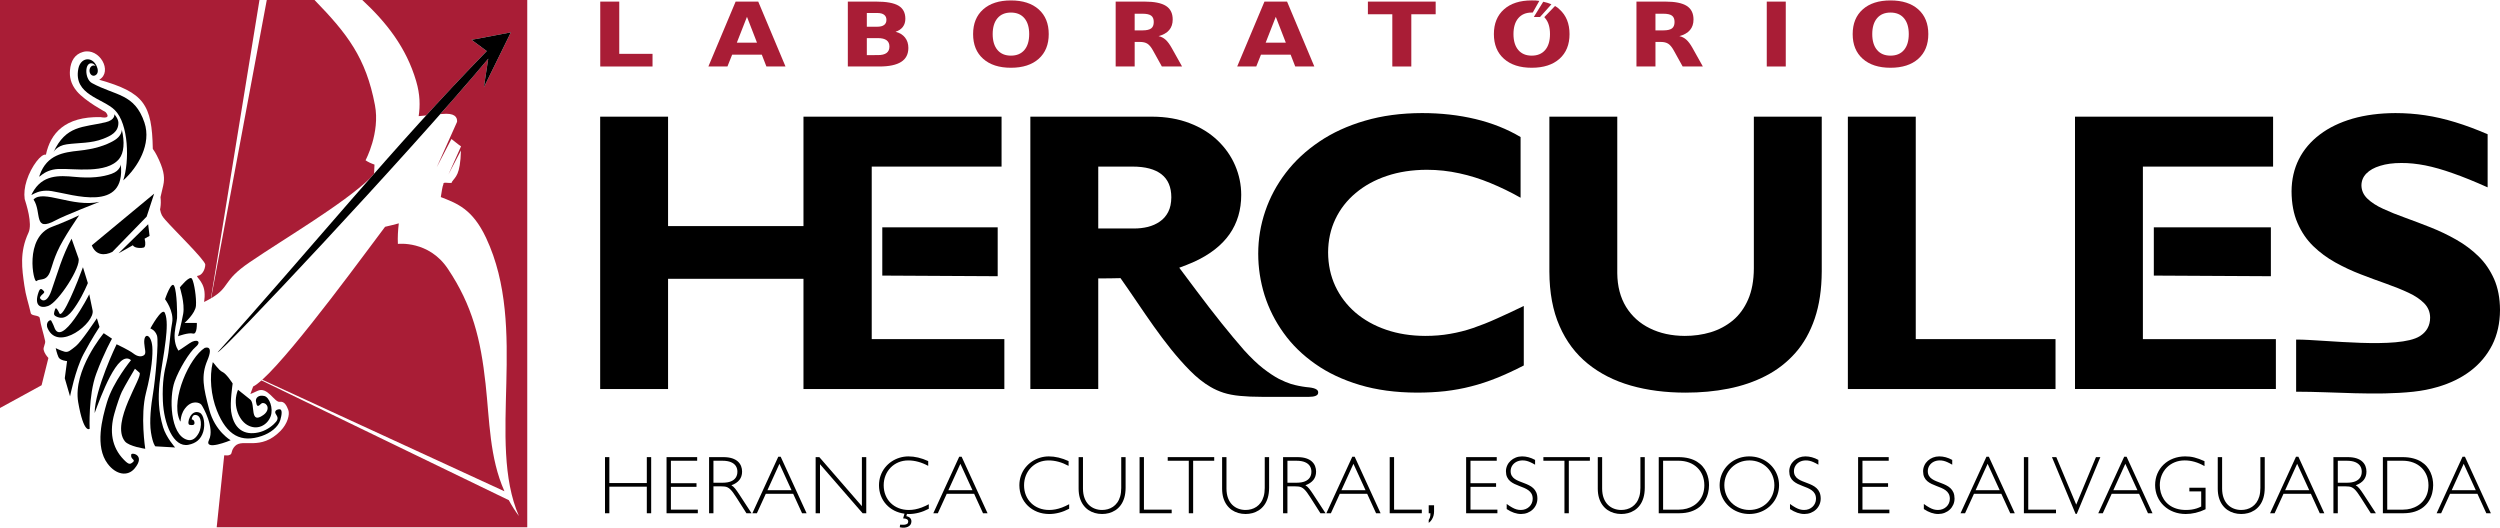 <svg width="379" height="80" viewBox="0 0 379 80" fill="none" xmlns="http://www.w3.org/2000/svg">
<path d="M211.075 10.081H213.955V2.162H217.647V0.243H207.373V2.162H211.075V10.081Z" fill="#A91D36"/>
<path d="M31.719 62.096C30.85 58.813 30.44 56.989 31.435 54.639C32.429 52.287 31.184 52.702 31.04 52.737C28.724 54.206 25.924 60.451 27.187 63.575C27.581 64.55 27.067 63.196 28.066 61.899C29.065 60.6 30.264 61.01 30.526 61.354C30.79 61.696 32.565 64.869 31.692 66.674C30.818 68.478 34.965 66.743 34.965 66.743C34.965 66.743 32.587 65.381 31.719 62.096Z" fill="black"/>
<path d="M8.498 47.965C9.883 48.677 10.77 47.485 11.658 46.121C12.652 44.593 13.319 42.914 13.319 42.914L12.575 40.509C11.802 42.655 9.459 48.493 8.997 47.487C8.754 46.958 8.472 46.456 8.333 46.936C8.195 47.415 8.027 47.724 8.498 47.965Z" fill="black"/>
<path d="M6.044 26.474C5.685 27.462 6.393 25.725 8.855 25.616C11.151 25.514 16.207 26.415 18.079 24.064C18.783 23.18 18.93 21.555 18.463 19.648C18.463 19.648 18.536 20.573 17.292 21.303C16.048 22.033 14.383 22.589 11.951 22.846C9.621 23.092 7.141 23.455 6.044 26.474Z" fill="black"/>
<path d="M4.9 29.261C4.408 30.183 5.35 28.578 7.844 28.972C11.043 29.476 19.103 32.29 18.311 24.924C18.311 24.924 18.261 25.87 16.911 26.351C15.562 26.832 13.812 27.051 11.33 26.814C8.951 26.587 6.406 26.446 4.9 29.261Z" fill="black"/>
<path d="M56.773 24.952C56.25 24.771 55.784 24.56 55.417 24.297C55.417 24.297 57.651 20.145 56.84 15.925C55.481 8.762 52.661 5.124 47.68 0H40.444L32 45.219C34.978 43.466 33.618 42.642 37.84 39.763C43.254 36.073 51.974 30.989 56.114 27.016C56.313 26.79 56.512 26.565 56.711 26.34C56.738 25.991 56.757 25.493 56.773 24.952Z" fill="#A91D36"/>
<path d="M7.299 46.387C8.85 45.827 12.347 40.409 11.897 39.141L10.851 36.187C9.406 38.861 8.785 41.239 7.791 44.072C6.966 46.423 5.979 45.295 6.057 45.104C6.273 44.569 6.928 44.427 6.635 44.123C6.341 43.821 6.11 43.539 5.843 44.299C5.118 46.362 6.158 46.799 7.299 46.387Z" fill="black"/>
<path d="M15.084 49.561L14.688 48.249C14.688 48.249 12.322 51.826 11.491 52.476C10.659 53.125 10.353 53.468 9.767 53.308C9.182 53.149 8.445 52.776 8.445 52.776C8.445 52.776 8.62 53.607 8.863 54.136C9.106 54.665 10.168 54.743 10.168 54.743L9.82 57.344L10.619 60.091C10.619 60.091 11.424 56.023 12.662 53.685C13.902 51.35 15.084 49.561 15.084 49.561Z" fill="black"/>
<path d="M5.084 30.25C6.393 32.2 4.97 35.287 8.473 33.382C9.785 32.669 15.086 30.599 15.086 30.599C11.032 31.5 6.521 28.671 5.084 30.25Z" fill="black"/>
<path d="M345.023 51.409H324.863C324.863 42.684 324.863 33.974 324.863 25.255H344.6V17.687H314.57V58.977H345.023V51.409Z" fill="black"/>
<path d="M23.091 52.576C22.934 50.604 21.758 50.34 21.869 52.037C21.928 52.95 22.215 53.575 21.827 53.849C21.438 54.123 20.857 54.087 20.216 53.584C19.575 53.081 17.677 52.19 17.677 52.19C17.677 52.19 14.355 59.051 14.348 62.62C15.238 60.243 17.864 52.906 19.86 54.599C19.86 54.599 17.124 57.926 16.217 60.986C15.495 63.416 14.35 67.691 16.326 70.31C17.589 71.987 19.355 72.28 20.407 71.018C22.11 68.976 19.973 68.549 19.896 68.895C19.729 69.649 20.609 69.666 20.166 70.043C19.722 70.419 19.544 70.48 18.771 69.689C16.899 67.774 16.605 65.335 17.331 62.727C17.718 61.337 18.229 59.889 18.469 59.399C18.891 58.528 20.457 55.897 20.457 55.897L21.143 56.497C21.773 57.047 16.694 64.066 18.931 66.902C19.545 67.68 22.019 68.037 22.019 68.037C22.019 68.037 21.241 62.984 22.132 59.554C23.024 56.124 23.178 53.661 23.091 52.576Z" fill="black"/>
<path d="M14.59 56.657C15.809 53.381 16.98 51.345 16.98 51.345L15.725 50.511C15.725 50.511 11.008 56.127 11.858 61.001C12.708 65.876 13.591 65 13.591 65C13.591 65 13.372 59.934 14.59 56.657Z" fill="black"/>
<path d="M30.3 62.582C28.9 61.913 28.239 64.29 28.719 64.396C29.061 64.474 29.544 64.515 29.483 64.049C29.424 63.583 29.063 63.582 29.063 63.582C29.063 63.582 29.114 62.909 29.573 62.904C30.68 62.89 30.594 64.795 30.149 65.616C29.706 66.438 29.145 66.897 28.376 66.674C25.762 65.922 25.631 60.169 26.477 57.829C27.155 55.95 28.704 53.394 29.67 52.589C30.634 51.779 29.833 51.264 28.706 52.056C27.581 52.849 27.055 53.157 27.055 53.157C27.055 53.157 26.569 52.545 26.477 51.337C26.384 50.128 26.808 48.812 26.842 48.215C26.877 47.617 26.833 44.275 26.413 43.361C25.994 42.447 25.02 45.361 25.02 45.361C25.02 45.361 26.418 47.177 26.094 48.933C25.705 51.042 25.738 52.939 25.236 55.012C24.962 56.138 24.563 57.818 24.692 60.806C24.837 64.197 26.266 67.885 28.569 67.429C29.699 67.205 30.454 66.611 30.804 65.472C31.154 64.333 30.891 62.866 30.3 62.582Z" fill="black"/>
<path d="M344.265 41.874V34.464H326.519V41.779L344.265 41.874Z" fill="black"/>
<path d="M14.037 47.054L13.531 44.61C13.456 44.801 9.329 52.787 8.23 49.619C8.071 49.159 7.876 48.85 7.767 48.609C7.656 48.368 6.797 48.847 7.239 49.809C8.881 53.389 14.42 48.908 14.037 47.054Z" fill="black"/>
<path d="M25.125 51.525C25.299 50.001 25.408 48.335 24.989 47.421C24.569 46.507 22.792 49.796 22.792 49.796C22.792 49.796 23.5 49.997 23.798 50.87C24.095 51.741 23.531 57.678 23.212 59.556C22.894 61.436 22.618 63.858 22.891 65.575C23.166 67.291 23.541 67.663 23.541 67.663L26.548 67.836C26.548 67.836 25.183 66.315 24.715 64.735C23.293 59.938 24.577 56.318 25.125 51.525Z" fill="black"/>
<path d="M7.236 41.853C7.785 41.149 7.748 40.284 8.676 38.165C9.605 36.047 11.997 32.642 11.997 32.642C11.997 32.642 9.588 33.768 7.914 34.374C3.604 35.936 5.085 42.987 5.529 42.61C5.973 42.234 6.686 42.559 7.236 41.853Z" fill="black"/>
<path d="M136.618 9.381C137.346 8.916 137.708 8.21 137.708 7.261C137.708 6.642 137.541 6.118 137.204 5.694C136.867 5.265 136.388 4.973 135.769 4.816C136.255 4.654 136.623 4.404 136.875 4.069C137.128 3.731 137.252 3.324 137.252 2.846C137.252 1.936 136.907 1.276 136.213 0.861C135.516 0.45 134.395 0.243 132.848 0.243H128.531V10.081H133.304C134.785 10.081 135.89 9.847 136.618 9.381ZM131.411 1.97H132.995C133.448 1.97 133.795 2.058 134.028 2.236C134.264 2.413 134.383 2.672 134.383 3.01C134.383 3.354 134.264 3.612 134.028 3.787C133.795 3.964 133.448 4.051 132.995 4.051H131.411V1.97ZM131.411 8.354V5.778H133.093C133.677 5.778 134.111 5.884 134.402 6.097C134.691 6.311 134.838 6.631 134.838 7.055C134.838 7.492 134.691 7.815 134.402 8.031C134.111 8.248 133.676 8.353 133.093 8.353L131.411 8.354Z" fill="#A91D36"/>
<path d="M233.467 2.581L235.191 0.654C234.812 0.485 234.401 0.355 233.956 0.264L232.521 2.581H233.467Z" fill="#A91D36"/>
<path d="M256.593 7.288C256.278 6.721 255.963 6.298 255.651 6.018C255.337 5.74 254.986 5.559 254.594 5.481C255.312 5.283 255.849 4.975 256.202 4.558C256.557 4.14 256.736 3.608 256.736 2.957C256.736 2.017 256.392 1.328 255.71 0.895C255.026 0.46 253.948 0.242 252.478 0.242H248.087V10.08H250.968V6.358H251.78C252.245 6.358 252.618 6.448 252.899 6.628C253.182 6.808 253.463 7.143 253.737 7.636L255.091 10.08H258.153L256.593 7.288ZM253.469 4.309C253.205 4.505 252.774 4.605 252.176 4.605H250.967V2.081H252.176C252.774 2.081 253.205 2.177 253.469 2.371C253.731 2.564 253.862 2.886 253.862 3.333C253.862 3.785 253.731 4.112 253.469 4.309Z" fill="#A91D36"/>
<path d="M270.722 0.243H267.841V10.081H270.722V0.243Z" fill="#A91D36"/>
<path d="M110.993 8.288H115.49L116.187 10.081H119.082L114.949 0.243H111.522L107.39 10.081H110.279L110.993 8.288ZM113.241 2.549L114.759 6.465H111.705L113.241 2.549Z" fill="#A91D36"/>
<path d="M228.002 8.913C229.018 9.82 230.422 10.272 232.208 10.272C234.001 10.272 235.402 9.82 236.421 8.913C237.436 8.009 237.941 6.761 237.941 5.171C237.941 3.576 237.436 2.327 236.421 1.421C236.135 1.165 236.085 1.095 235.736 0.912L234.108 2.603C234.218 2.692 234.159 2.649 234.252 2.76C234.737 3.331 234.979 4.133 234.979 5.171C234.979 6.203 234.738 7.006 234.252 7.578C233.768 8.149 233.086 8.435 232.208 8.435C231.333 8.435 230.656 8.149 230.171 7.578C229.687 7.006 229.443 6.203 229.443 5.171C229.443 4.133 229.686 3.331 230.171 2.76C230.655 2.188 231.332 1.902 232.208 1.902C232.33 1.902 232.251 1.894 232.364 1.905L233.361 0.134C232.914 0.061 232.715 0.064 232.207 0.064C230.421 0.064 229.018 0.516 228.001 1.42C226.982 2.327 226.473 3.575 226.473 5.17C226.474 6.762 226.982 8.009 228.002 8.913Z" fill="#A91D36"/>
<path d="M195.119 0.243H191.692L187.559 10.081H190.448L191.162 8.288H195.661L196.358 10.081H199.253L195.119 0.243ZM191.877 6.465L193.41 2.549L194.929 6.465H191.877Z" fill="#A91D36"/>
<path d="M198.001 58.68C197.656 58.64 197.287 58.574 196.881 58.496C196.599 58.443 196.203 58.349 195.699 58.203C195.196 58.045 194.591 57.793 193.876 57.435C193.174 57.064 192.374 56.535 191.487 55.847C190.602 55.158 189.642 54.23 188.606 53.092C186.44 50.615 184.05 47.637 181.427 44.127C180.576 42.998 179.692 41.818 178.775 40.586C179.514 40.324 180.28 40.018 181.085 39.662C183.446 38.573 185.222 37.18 186.402 35.496C187.582 33.8 188.169 31.822 188.169 29.552C188.169 27.998 187.856 26.505 187.25 25.092C186.645 23.679 185.756 22.408 184.596 21.298C183.435 20.188 182.022 19.31 180.358 18.674C178.682 18.028 176.786 17.695 174.668 17.686H156.201V58.975H166.494V42.206C167.693 42.206 168.806 42.2 169.869 42.165C173.267 46.963 176.335 52.075 180.394 56.177C181.427 57.224 182.461 58.045 183.509 58.653C184.135 59.024 184.802 59.316 185.491 59.541C186.194 59.765 187.006 59.924 187.954 60.016C188.902 60.11 190.047 60.163 191.413 60.163H198.432C198.875 60.163 199.22 60.111 199.467 60.005C199.714 59.886 199.837 59.782 199.837 59.477C199.836 58.785 198.494 58.739 198.001 58.68ZM177.098 32.136C176.786 32.742 176.362 33.226 175.827 33.589C175.293 33.964 174.688 34.225 174.021 34.397C173.355 34.559 172.658 34.639 171.943 34.639H166.494L166.495 25.255H171.701C173.638 25.255 175.102 25.651 176.089 26.426C177.078 27.201 177.573 28.373 177.573 29.917C177.562 30.794 177.411 31.531 177.098 32.136Z" fill="black"/>
<path d="M177.64 7.288C177.325 6.721 177.012 6.298 176.7 6.018C176.385 5.74 176.033 5.559 175.64 5.481C176.36 5.283 176.894 4.975 177.25 4.558C177.603 4.14 177.782 3.608 177.782 2.957C177.782 2.017 177.44 1.328 176.757 0.895C176.074 0.46 174.995 0.242 173.525 0.242H169.135V10.08H172.016V6.358H172.828C173.292 6.358 173.667 6.448 173.948 6.628C174.23 6.808 174.511 7.143 174.785 7.636L176.139 10.08H179.202L177.64 7.288ZM174.515 4.309C174.251 4.505 173.821 4.605 173.224 4.605H172.015V2.081H173.224C173.821 2.081 174.251 2.177 174.515 2.371C174.779 2.564 174.909 2.886 174.909 3.333C174.909 3.785 174.779 4.112 174.515 4.309Z" fill="#A91D36"/>
<path d="M13.917 37.193C14.501 38.717 15.858 38.787 17.034 38.184L22.234 32.837L23.371 29.359L13.917 37.193Z" fill="black"/>
<path d="M98.923 8.162H93.879V0.243H90.998V10.081H98.923V8.162Z" fill="#A91D36"/>
<path d="M290.812 1.422C289.795 0.517 288.393 0.065 286.599 0.065C284.812 0.065 283.41 0.517 282.394 1.422C281.373 2.328 280.866 3.576 280.866 5.171C280.866 6.762 281.372 8.01 282.394 8.914C283.41 9.82 284.812 10.272 286.599 10.272C288.393 10.272 289.794 9.821 290.812 8.914C291.825 8.01 292.332 6.762 292.332 5.171C292.332 3.576 291.825 2.328 290.812 1.422ZM288.644 7.578C288.161 8.15 287.477 8.435 286.599 8.435C285.725 8.435 285.048 8.15 284.562 7.578C284.078 7.006 283.834 6.204 283.834 5.171C283.834 4.134 284.078 3.332 284.562 2.76C285.047 2.188 285.724 1.903 286.599 1.903C287.477 1.903 288.161 2.188 288.644 2.76C289.128 3.332 289.37 4.134 289.37 5.171C289.369 6.204 289.128 7.006 288.644 7.578Z" fill="#A91D36"/>
<path d="M15.985 18.54C12.544 19.342 10.01 18.971 8.095 23.093C8.095 23.093 8.561 22.09 10.129 21.877C12.009 21.62 13.819 21.755 15.656 21.036C16.835 20.574 17.968 20.018 17.948 18.595C17.939 17.982 17.334 17.321 17.334 17.321C17.334 17.321 17.52 18.182 15.985 18.54Z" fill="black"/>
<path d="M13.967 9.981C13.646 10.138 13.486 10.589 13.611 10.989C13.737 11.389 14.101 11.587 14.424 11.431C14.99 11.157 14.865 10.444 14.623 9.957C13.886 8.477 12.203 8.744 11.875 10.42C11.1 14.394 15.616 14.912 17.405 16.688C19.529 18.796 19.635 24.494 18.683 27.346C20.893 25.377 22.996 21.839 21.896 18.577C20.401 14.137 17.49 14.537 13.934 12.59C12.79 11.964 12.798 9.307 14.002 9.618C14.17 9.661 14.337 9.802 14.492 10.02C14.336 9.917 14.145 9.896 13.967 9.981Z" fill="black"/>
<path d="M22.461 33.994L17.979 38.394L20.15 37.176C20.39 37.697 21.584 37.616 21.807 37.523C22.04 37.427 22.098 36.863 21.937 36.265L21.916 36.186L22.673 35.761L22.461 33.994Z" fill="black"/>
<path d="M6.841 51.686C6.578 50.444 6.196 49.423 6.023 48.222C5.951 47.725 4.776 47.951 4.664 47.467C4.251 45.68 3.924 44.927 3.687 43.25C3.339 40.779 2.935 38.238 4.315 35.283C4.971 33.881 3.943 30.848 3.741 30.17C3.626 29.347 3.719 28.371 4.05 27.349C4.744 25.196 6.269 23.239 6.961 23.454C7.652 20.206 9.834 17.651 15.235 17.754C17.07 18.096 15.998 16.986 15.998 16.986C15.998 16.986 12.932 15.351 11.664 13.853C10.682 12.693 10.533 11.595 10.606 10.674C10.72 9.244 11.336 8.223 12.585 7.873C15.076 7.172 17.154 10.852 15.043 12.091C21.842 14.02 23.037 15.839 23.165 22.567C23.387 22.877 23.59 23.205 23.769 23.556C24.826 25.631 24.947 26.731 24.823 27.692C24.75 28.247 24.498 29.077 24.334 29.884C24.406 30.509 24.382 31.002 24.317 31.45C24.303 31.545 24.286 31.646 24.264 31.753C24.433 32.598 24.601 32.79 25.058 33.328C26.163 34.626 31.147 39.479 31.122 40.123C31.092 40.925 30.605 41.725 30.027 41.798C29.449 41.87 30.812 42.477 30.998 44.222C31.056 44.765 31.017 45.284 30.946 45.783C31.341 45.589 31.681 45.407 31.977 45.233L39.335 0H0V61.852L6.306 58.402L7.338 54.272C7.026 53.912 6.735 53.537 6.619 53.044C6.521 52.625 6.929 52.104 6.841 51.686Z" fill="#A91D36"/>
<path d="M26.988 50.971C26.988 50.971 28.577 50.379 29.248 50.567C29.919 50.755 29.84 48.961 29.84 48.961L27.977 48.954C27.977 48.954 29.613 47.537 29.706 46.349C29.798 45.16 29.451 42.897 29.113 42.276C28.775 41.655 27.266 43.578 27.266 43.578C27.266 43.578 28.054 45.994 27.771 47.58C27.489 49.164 26.988 50.971 26.988 50.971Z" fill="black"/>
<path d="M33.726 56.39C33.136 56.146 32.334 54.862 32.253 54.919C31.721 57.143 31.98 59.974 32.883 62.242C34.395 66.043 36.571 67.153 39.671 66.1C40.987 65.653 42.183 64.745 42.492 63.684C42.714 62.92 42.855 62.04 42.379 62.046C41.903 62.052 41.605 62.326 41.764 62.677C41.924 63.027 42.33 63.333 41.86 63.93C41.485 64.404 40.565 65.167 39.512 65.472C37.497 66.053 35.503 65.473 35.044 62.396C34.839 61.021 35.271 58.14 35.271 58.14C35.271 58.14 34.317 56.635 33.726 56.39Z" fill="black"/>
<path d="M39.912 62.925C37.786 64.424 38.769 61.235 37.926 60.562L36.081 59.09C35.236 61.174 36.071 63.58 37.467 64.414C38.97 65.31 40.52 64.485 41.029 63.118C41.478 61.913 40.837 60.218 40.077 60.036C39.196 59.825 38.727 60.318 38.801 60.848C38.997 62.225 39.458 61.113 39.796 61.099C40.571 61.068 41.012 62.15 39.912 62.925Z" fill="black"/>
<path d="M199.032 74.865C198.834 74.562 198.645 74.297 198.464 74.071C198.283 73.844 198.094 73.677 197.896 73.568C198.44 73.369 198.845 73.096 199.116 72.754C199.384 72.409 199.519 71.989 199.519 71.497C199.52 71.21 199.47 70.935 199.37 70.676C199.272 70.414 199.111 70.178 198.89 69.972C198.669 69.766 198.379 69.604 198.018 69.484C197.657 69.365 197.217 69.302 196.697 69.301H194.513V77.81H195.174V73.73H196.323C196.527 73.728 196.706 73.737 196.864 73.758C197.021 73.776 197.168 73.819 197.305 73.882C197.439 73.946 197.578 74.041 197.713 74.167C197.847 74.295 197.995 74.464 198.154 74.677C198.311 74.891 198.492 75.157 198.694 75.477L200.179 77.811H200.954L199.032 74.865ZM196.585 73.181H195.176V69.849H196.561C197.08 69.852 197.506 69.924 197.836 70.065C198.17 70.207 198.414 70.402 198.572 70.651C198.73 70.899 198.809 71.186 198.807 71.508C198.807 71.851 198.727 72.146 198.564 72.396C198.402 72.646 198.156 72.839 197.829 72.975C197.499 73.11 197.085 73.178 196.585 73.181Z" fill="black"/>
<path d="M222.926 73.805H226.806V73.255H222.926V69.849H226.907V69.3H222.265V77.81H227.006V77.261H222.926V73.805Z" fill="black"/>
<path d="M265.884 40.693C265.874 42.54 265.582 44.104 265.016 45.405C264.451 46.707 263.674 47.766 262.694 48.584C261.706 49.391 260.596 49.987 259.344 50.369C258.094 50.744 256.781 50.924 255.409 50.924C253.41 50.914 251.656 50.532 250.122 49.774C248.589 49.027 247.387 47.938 246.51 46.525C245.642 45.101 245.198 43.407 245.178 41.419V17.687H234.885V41.178C234.896 44.366 235.409 47.12 236.429 49.432C237.44 51.753 238.872 53.65 240.718 55.144C242.553 56.628 244.734 57.737 247.246 58.455C249.759 59.171 252.525 59.524 255.531 59.524C257.801 59.524 259.971 59.331 262.029 58.919C264.078 58.514 265.975 57.868 267.69 56.98C269.406 56.102 270.899 54.941 272.171 53.509C273.442 52.076 274.421 50.33 275.117 48.282C275.813 46.233 276.166 43.853 276.177 41.118V17.687H265.884V40.693Z" fill="black"/>
<path d="M275.382 73.998C275.191 73.825 274.974 73.677 274.734 73.559C274.492 73.439 274.245 73.332 273.989 73.24C273.733 73.146 273.484 73.049 273.245 72.951C273.003 72.855 272.786 72.74 272.595 72.611C272.402 72.482 272.249 72.323 272.136 72.13C272.021 71.939 271.963 71.702 271.961 71.422C271.965 71.11 272.045 70.834 272.2 70.591C272.356 70.347 272.568 70.156 272.837 70.014C273.108 69.876 273.412 69.802 273.759 69.799C273.949 69.799 274.137 69.816 274.319 69.856C274.502 69.894 274.7 69.964 274.914 70.057C275.129 70.153 275.38 70.281 275.667 70.448V69.724C275.337 69.544 275.007 69.408 274.681 69.321C274.355 69.231 274.026 69.188 273.696 69.188C273.357 69.19 273.041 69.247 272.744 69.362C272.45 69.479 272.192 69.639 271.967 69.844C271.743 70.048 271.568 70.287 271.443 70.562C271.316 70.834 271.252 71.126 271.25 71.446C271.252 71.792 271.309 72.089 271.424 72.332C271.537 72.573 271.691 72.777 271.886 72.941C272.077 73.105 272.295 73.243 272.534 73.359C272.774 73.476 273.022 73.579 273.277 73.675C273.534 73.769 273.783 73.87 274.023 73.971C274.263 74.076 274.481 74.196 274.671 74.337C274.866 74.477 275.018 74.65 275.131 74.855C275.245 75.061 275.304 75.315 275.306 75.614C275.304 75.855 275.258 76.08 275.166 76.284C275.076 76.49 274.95 76.67 274.787 76.822C274.624 76.976 274.435 77.095 274.217 77.182C274.002 77.268 273.764 77.309 273.51 77.311C273.293 77.314 273.079 77.284 272.869 77.228C272.66 77.17 272.437 77.075 272.195 76.94C271.954 76.808 271.675 76.627 271.363 76.4V77.173C271.738 77.423 272.108 77.61 272.475 77.735C272.84 77.86 273.199 77.922 273.548 77.922C273.898 77.919 274.219 77.86 274.52 77.742C274.817 77.623 275.078 77.459 275.303 77.247C275.528 77.034 275.703 76.789 275.827 76.505C275.952 76.224 276.017 75.917 276.019 75.589C276.017 75.219 275.959 74.905 275.845 74.647C275.73 74.389 275.576 74.174 275.382 73.998Z" fill="black"/>
<path d="M282.349 73.805H286.231V73.255H282.349V69.849H286.33V69.3H281.689V77.81H286.43V77.261H282.349V73.805Z" fill="black"/>
<path d="M233.977 69.849H237.171V77.81H237.833V69.849H241.027V69.3H233.977V69.849Z" fill="black"/>
<path d="M269.478 72.162C269.328 71.722 269.12 71.324 268.845 70.962C268.572 70.598 268.248 70.287 267.873 70.019C267.499 69.755 267.085 69.552 266.632 69.406C266.178 69.263 265.698 69.191 265.188 69.189C264.683 69.191 264.204 69.263 263.753 69.406C263.302 69.552 262.891 69.755 262.518 70.019C262.146 70.287 261.824 70.598 261.55 70.962C261.28 71.324 261.07 71.723 260.92 72.162C260.773 72.599 260.699 73.064 260.696 73.555C260.699 74.046 260.773 74.51 260.92 74.949C261.071 75.388 261.28 75.786 261.55 76.149C261.824 76.51 262.146 76.825 262.518 77.089C262.891 77.354 263.302 77.558 263.753 77.701C264.204 77.847 264.683 77.919 265.188 77.922C265.697 77.919 266.178 77.847 266.632 77.701C267.086 77.558 267.5 77.354 267.873 77.089C268.248 76.825 268.572 76.51 268.845 76.149C269.12 75.786 269.328 75.388 269.478 74.949C269.629 74.51 269.703 74.046 269.706 73.555C269.703 73.064 269.629 72.599 269.478 72.162ZM268.703 75.036C268.514 75.491 268.245 75.888 267.904 76.23C267.562 76.569 267.162 76.833 266.705 77.022C266.247 77.212 265.75 77.309 265.214 77.311C264.677 77.309 264.178 77.212 263.718 77.022C263.259 76.833 262.855 76.569 262.51 76.23C262.166 75.889 261.896 75.491 261.703 75.036C261.509 74.582 261.411 74.087 261.408 73.555C261.411 73.02 261.509 72.528 261.703 72.072C261.897 71.619 262.165 71.222 262.51 70.88C262.855 70.541 263.259 70.277 263.718 70.088C264.179 69.899 264.677 69.801 265.214 69.799C265.75 69.801 266.248 69.899 266.705 70.088C267.163 70.278 267.562 70.541 267.904 70.88C268.245 71.222 268.514 71.619 268.703 72.072C268.895 72.528 268.992 73.02 268.995 73.555C268.992 74.087 268.895 74.582 268.703 75.036Z" fill="black"/>
<path d="M232.434 73.998C232.242 73.825 232.026 73.677 231.785 73.559C231.545 73.439 231.296 73.332 231.04 73.24C230.784 73.146 230.536 73.049 230.297 72.951C230.054 72.855 229.838 72.74 229.646 72.611C229.454 72.482 229.3 72.323 229.187 72.13C229.073 71.939 229.014 71.702 229.013 71.422C229.017 71.11 229.095 70.834 229.252 70.591C229.408 70.347 229.62 70.156 229.889 70.014C230.159 69.876 230.465 69.802 230.81 69.799C231.001 69.799 231.189 69.816 231.371 69.856C231.554 69.894 231.752 69.964 231.966 70.057C232.18 70.153 232.433 70.281 232.719 70.448V69.724C232.388 69.544 232.06 69.408 231.733 69.321C231.407 69.231 231.078 69.188 230.747 69.188C230.408 69.19 230.092 69.247 229.797 69.362C229.501 69.479 229.243 69.639 229.018 69.844C228.794 70.048 228.619 70.287 228.495 70.562C228.368 70.834 228.303 71.126 228.301 71.446C228.303 71.792 228.362 72.089 228.476 72.332C228.588 72.573 228.741 72.777 228.936 72.941C229.127 73.105 229.345 73.243 229.584 73.359C229.825 73.476 230.072 73.579 230.328 73.675C230.584 73.769 230.834 73.87 231.073 73.971C231.314 74.076 231.532 74.196 231.721 74.337C231.916 74.477 232.069 74.65 232.183 74.855C232.295 75.061 232.355 75.315 232.357 75.614C232.354 75.855 232.309 76.08 232.217 76.284C232.127 76.49 232.001 76.67 231.837 76.822C231.676 76.976 231.486 77.095 231.268 77.182C231.051 77.268 230.814 77.309 230.56 77.311C230.343 77.314 230.129 77.284 229.919 77.228C229.711 77.17 229.487 77.075 229.246 76.94C229.004 76.808 228.726 76.627 228.415 76.4V77.173C228.79 77.423 229.159 77.61 229.525 77.735C229.89 77.86 230.248 77.922 230.598 77.922C230.947 77.919 231.269 77.86 231.57 77.742C231.867 77.623 232.129 77.459 232.353 77.247C232.578 77.034 232.753 76.789 232.877 76.505C233.002 76.224 233.068 75.917 233.069 75.589C233.068 75.219 233.009 74.905 232.895 74.647C232.782 74.389 232.628 74.174 232.434 73.998Z" fill="black"/>
<path d="M301.509 69.238H301.146L297.217 77.81H297.903L299.25 74.865H303.406L304.753 77.81H305.44L301.509 69.238ZM299.5 74.316L301.322 70.311L303.155 74.316H299.5Z" fill="black"/>
<path d="M248.685 73.979C248.683 74.462 248.629 74.89 248.523 75.257C248.415 75.623 248.268 75.936 248.078 76.198C247.89 76.458 247.673 76.671 247.428 76.835C247.181 77 246.919 77.121 246.638 77.197C246.358 77.273 246.072 77.311 245.78 77.311C245.398 77.311 245.031 77.246 244.686 77.117C244.337 76.987 244.03 76.79 243.76 76.527C243.491 76.261 243.277 75.923 243.122 75.516C242.967 75.108 242.886 74.624 242.884 74.066V69.299H242.223V74.09C242.225 74.601 242.287 75.061 242.407 75.472C242.53 75.881 242.703 76.238 242.921 76.545C243.141 76.851 243.4 77.107 243.696 77.311C243.994 77.513 244.318 77.666 244.67 77.768C245.024 77.87 245.391 77.922 245.779 77.922C246.129 77.922 246.473 77.879 246.817 77.789C247.156 77.696 247.479 77.556 247.782 77.363C248.087 77.168 248.358 76.916 248.591 76.603C248.826 76.294 249.009 75.916 249.143 75.476C249.277 75.035 249.345 74.523 249.348 73.942V69.3H248.685V73.979H248.685Z" fill="black"/>
<path d="M258.998 72.591C258.933 72.262 258.831 71.938 258.69 71.619C258.55 71.302 258.362 71.003 258.127 70.725C257.891 70.447 257.602 70.201 257.258 69.987C256.916 69.774 256.511 69.606 256.049 69.486C255.582 69.364 255.049 69.302 254.446 69.3H251.465V77.809H254.558C255.231 77.805 255.819 77.722 256.324 77.556C256.827 77.391 257.256 77.164 257.609 76.879C257.961 76.594 258.246 76.268 258.463 75.905C258.681 75.539 258.841 75.156 258.939 74.754C259.04 74.354 259.09 73.951 259.089 73.554C259.092 73.241 259.06 72.918 258.998 72.591ZM258.174 74.862C258.039 75.253 257.853 75.594 257.61 75.895C257.37 76.195 257.087 76.444 256.763 76.648C256.44 76.85 256.088 77.004 255.709 77.106C255.33 77.21 254.934 77.261 254.521 77.261H252.126V69.848H254.485C255.065 69.851 255.59 69.941 256.068 70.121C256.544 70.3 256.953 70.554 257.297 70.883C257.642 71.213 257.909 71.603 258.094 72.054C258.281 72.507 258.375 73.007 258.378 73.555C258.376 74.035 258.308 74.47 258.174 74.862Z" fill="black"/>
<path d="M311.617 51.409H290.428V17.687H280.136V58.977H311.617V51.409Z" fill="black"/>
<path d="M307.483 69.3H306.822V77.81H311.689V77.261H307.483V69.3Z" fill="black"/>
<path d="M348.435 69.238H348.074L344.144 77.81H344.831L346.177 74.865H350.333L351.679 77.81H352.366L348.435 69.238ZM346.426 74.316L348.248 70.311L350.082 74.316H346.426Z" fill="black"/>
<path d="M358.265 74.865C358.069 74.562 357.878 74.297 357.698 74.071C357.518 73.844 357.328 73.677 357.13 73.568C357.674 73.369 358.079 73.096 358.349 72.754C358.618 72.409 358.754 71.989 358.754 71.497C358.756 71.21 358.704 70.935 358.605 70.676C358.505 70.414 358.346 70.178 358.124 69.972C357.905 69.766 357.613 69.604 357.252 69.484C356.89 69.365 356.451 69.302 355.931 69.301H353.747V77.81H354.41V73.73H355.557C355.761 73.728 355.939 73.737 356.098 73.758C356.256 73.776 356.404 73.819 356.539 73.882C356.674 73.946 356.811 74.041 356.945 74.167C357.08 74.295 357.229 74.464 357.386 74.677C357.544 74.891 357.725 75.157 357.927 75.477L359.413 77.811H360.187L358.265 74.865ZM355.821 73.181H354.411V69.849H355.795C356.316 69.852 356.739 69.924 357.07 70.065C357.403 70.207 357.649 70.402 357.807 70.651C357.965 70.899 358.043 71.186 358.042 71.508C358.042 71.851 357.96 72.146 357.798 72.396C357.636 72.646 357.392 72.839 357.062 72.975C356.732 73.11 356.319 73.178 355.821 73.181Z" fill="black"/>
<path d="M373.683 69.238H373.321L369.392 77.81H370.078L371.425 74.865H375.581L376.927 77.81H377.614L373.683 69.238ZM371.675 74.316L373.496 70.311L375.33 74.316H371.675Z" fill="black"/>
<path d="M378.104 42.297C377.508 40.965 376.722 39.806 375.723 38.837C374.723 37.867 373.602 37.03 372.352 36.325C371.731 35.971 371.099 35.641 370.455 35.333C369.811 35.025 369.158 34.741 368.497 34.478C367.175 33.953 365.883 33.469 364.642 33.014C363.391 32.571 362.271 32.116 361.272 31.652C360.274 31.198 359.485 30.683 358.89 30.108C358.305 29.543 358.003 28.867 357.993 28.101C358.003 27.404 358.246 26.809 358.74 26.305C359.234 25.8 359.93 25.406 360.84 25.134C361.737 24.851 362.806 24.71 364.048 24.71C365.208 24.7 366.41 24.831 367.671 25.074C368.922 25.326 370.325 25.719 371.848 26.265C373.381 26.799 375.146 27.516 377.125 28.403V20.351C375.399 19.604 373.765 18.999 372.211 18.525C370.659 18.051 369.144 17.698 367.649 17.475C366.166 17.253 364.664 17.143 363.14 17.143C360.738 17.153 358.578 17.436 356.642 17.991C354.714 18.555 353.06 19.353 351.688 20.392C350.304 21.441 349.245 22.682 348.51 24.135C347.782 25.588 347.409 27.213 347.399 29.009C347.41 30.855 347.712 32.45 348.307 33.812C348.892 35.163 349.68 36.335 350.679 37.303C351.678 38.272 352.798 39.099 354.048 39.795C355.29 40.481 356.581 41.087 357.903 41.591C359.235 42.106 360.517 42.58 361.758 43.015C363.009 43.458 364.13 43.912 365.127 44.377C366.127 44.84 366.916 45.376 367.511 45.981C368.095 46.577 368.399 47.303 368.407 48.141C368.407 49.362 367.884 50.301 366.854 50.956C363.684 52.975 352.261 51.479 348.246 51.479H348.093V59.382C353.873 59.382 360.125 60.002 365.887 59.382H365.897V59.38C367.164 59.244 368.363 59.008 369.497 58.676C371.433 58.121 373.109 57.304 374.522 56.234C375.944 55.155 377.034 53.843 377.821 52.299C378.598 50.745 378.992 48.978 379.001 46.992C378.992 45.193 378.689 43.63 378.104 42.297Z" fill="black"/>
<path d="M368.776 72.591C368.712 72.262 368.61 71.938 368.468 71.619C368.329 71.302 368.141 71.003 367.905 70.725C367.67 70.447 367.381 70.201 367.039 69.987C366.695 69.774 366.29 69.606 365.828 69.486C365.362 69.364 364.827 69.302 364.227 69.3H361.244V77.809H364.338C365.009 77.805 365.598 77.722 366.104 77.556C366.607 77.391 367.037 77.164 367.389 76.879C367.74 76.594 368.025 76.268 368.242 75.905C368.461 75.539 368.62 75.156 368.719 74.754C368.819 74.354 368.869 73.951 368.868 73.554C368.87 73.241 368.839 72.918 368.776 72.591ZM367.954 74.862C367.819 75.253 367.632 75.594 367.39 75.895C367.149 76.195 366.865 76.444 366.544 76.648C366.219 76.85 365.867 77.004 365.488 77.106C365.108 77.21 364.712 77.261 364.301 77.261H361.905V69.848H364.264C364.844 69.851 365.371 69.941 365.847 70.121C366.323 70.3 366.733 70.554 367.076 70.883C367.421 71.213 367.687 71.603 367.874 72.054C368.062 72.507 368.153 73.007 368.157 73.555C368.154 74.035 368.087 74.47 367.954 74.862Z" fill="black"/>
<path d="M317.75 69.3L314.756 76.501L311.736 69.3H311.076L314.656 77.898H314.843L318.412 69.3H317.75Z" fill="black"/>
<path d="M342.673 73.979C342.67 74.462 342.617 74.89 342.511 75.257C342.403 75.623 342.255 75.936 342.067 76.198C341.88 76.458 341.661 76.671 341.415 76.835C341.168 77 340.906 77.121 340.625 77.197C340.346 77.273 340.058 77.311 339.767 77.311C339.385 77.311 339.018 77.246 338.673 77.117C338.326 76.987 338.018 76.79 337.747 76.527C337.478 76.261 337.265 75.923 337.111 75.516C336.955 75.108 336.874 74.624 336.872 74.066V69.299H336.211V74.09C336.212 74.601 336.275 75.061 336.395 75.472C336.519 75.881 336.689 76.238 336.909 76.545C337.129 76.851 337.388 77.107 337.685 77.311C337.982 77.513 338.307 77.666 338.659 77.768C339.012 77.87 339.38 77.922 339.766 77.922C340.116 77.922 340.462 77.879 340.804 77.789C341.144 77.696 341.468 77.556 341.771 77.363C342.074 77.168 342.345 76.916 342.578 76.603C342.813 76.294 342.997 75.916 343.131 75.476C343.265 75.035 343.333 74.523 343.335 73.942V69.3H342.673L342.673 73.979Z" fill="black"/>
<path d="M322.389 69.238H322.028L318.098 77.81H318.785L320.131 74.865H324.287L325.633 77.81H326.321L322.389 69.238ZM320.38 74.316L322.202 70.311L324.036 74.316H320.38Z" fill="black"/>
<path d="M331.907 74.492H333.703V76.787C333.481 76.9 333.253 76.996 333.02 77.073C332.784 77.15 332.533 77.209 332.264 77.251C331.994 77.289 331.697 77.311 331.371 77.311C330.834 77.309 330.355 77.239 329.931 77.102C329.508 76.969 329.137 76.779 328.822 76.538C328.509 76.298 328.248 76.018 328.042 75.7C327.835 75.384 327.682 75.043 327.578 74.677C327.477 74.315 327.427 73.939 327.427 73.555C327.43 73.011 327.525 72.513 327.711 72.057C327.897 71.601 328.159 71.205 328.496 70.867C328.834 70.528 329.23 70.269 329.686 70.081C330.141 69.896 330.64 69.8 331.184 69.799C331.692 69.797 332.195 69.867 332.69 70.009C333.185 70.15 333.687 70.368 334.202 70.66V69.912C333.905 69.778 333.628 69.664 333.377 69.573C333.123 69.48 332.883 69.404 332.653 69.348C332.427 69.293 332.199 69.25 331.975 69.225C331.753 69.2 331.523 69.188 331.282 69.188C330.621 69.19 330.014 69.301 329.459 69.515C328.904 69.73 328.421 70.032 328.012 70.423C327.603 70.812 327.286 71.272 327.06 71.798C326.835 72.326 326.72 72.903 326.716 73.53C326.72 74.166 326.836 74.748 327.068 75.28C327.3 75.814 327.623 76.278 328.04 76.671C328.456 77.067 328.946 77.375 329.508 77.591C330.069 77.808 330.681 77.919 331.345 77.923C331.84 77.923 332.339 77.863 332.847 77.745C333.353 77.624 333.861 77.444 334.365 77.2V73.943H331.907V74.492Z" fill="black"/>
<path d="M295.674 73.998C295.482 73.825 295.268 73.677 295.025 73.559C294.785 73.439 294.537 73.332 294.281 73.24C294.026 73.146 293.776 73.049 293.536 72.951C293.296 72.855 293.078 72.74 292.888 72.611C292.694 72.482 292.541 72.323 292.428 72.13C292.314 71.939 292.254 71.702 292.254 71.422C292.258 71.11 292.337 70.834 292.493 70.591C292.648 70.347 292.861 70.156 293.128 70.014C293.4 69.876 293.705 69.802 294.05 69.799C294.241 69.799 294.429 69.816 294.612 69.856C294.795 69.894 294.993 69.964 295.207 70.057C295.421 70.153 295.672 70.281 295.958 70.448V69.724C295.628 69.544 295.3 69.408 294.973 69.321C294.647 69.231 294.319 69.188 293.988 69.188C293.649 69.19 293.333 69.247 293.037 69.362C292.741 69.479 292.483 69.639 292.259 69.844C292.035 70.048 291.859 70.287 291.736 70.562C291.609 70.834 291.544 71.126 291.541 71.446C291.544 71.792 291.602 72.089 291.716 72.332C291.829 72.573 291.982 72.777 292.175 72.941C292.366 73.105 292.586 73.243 292.824 73.359C293.066 73.476 293.313 73.579 293.569 73.675C293.825 73.769 294.074 73.87 294.314 73.971C294.555 74.076 294.772 74.196 294.963 74.337C295.156 74.477 295.309 74.65 295.421 74.855C295.537 75.061 295.595 75.315 295.597 75.614C295.594 75.855 295.548 76.08 295.458 76.284C295.368 76.49 295.242 76.67 295.077 76.822C294.915 76.976 294.726 77.095 294.507 77.182C294.291 77.268 294.055 77.309 293.801 77.311C293.585 77.314 293.37 77.284 293.16 77.228C292.951 77.17 292.726 77.075 292.486 76.94C292.246 76.808 291.965 76.627 291.654 76.4V77.173C292.029 77.423 292.399 77.61 292.765 77.735C293.131 77.86 293.489 77.922 293.839 77.922C294.188 77.919 294.51 77.86 294.811 77.742C295.108 77.623 295.37 77.459 295.595 77.247C295.82 77.034 295.993 76.789 296.118 76.505C296.243 76.224 296.307 75.917 296.31 75.589C296.307 75.219 296.25 74.905 296.135 74.647C296.021 74.389 295.867 74.174 295.674 73.998Z" fill="black"/>
<path d="M132.154 25.255H151.836V17.687H132.154H121.862H121.807V34.275H101.278V17.687H90.986V58.977H101.278V42.266H121.807V58.977H121.862H132.154H152.26V51.409H132.154V25.255Z" fill="black"/>
<path d="M226.9 57.302C228.211 56.778 229.574 56.142 231.006 55.405V46.384C229.532 47.1 228.17 47.736 226.92 48.291C225.679 48.856 224.477 49.329 223.327 49.724C222.177 50.117 221.007 50.411 219.826 50.612C218.646 50.824 217.384 50.924 216.052 50.924C213.892 50.914 211.915 50.602 210.129 49.986C208.334 49.371 206.778 48.494 205.467 47.373C204.164 46.243 203.146 44.901 202.428 43.367C201.713 41.822 201.35 40.127 201.34 38.272C201.35 36.435 201.713 34.749 202.439 33.226C203.166 31.692 204.195 30.37 205.527 29.26C206.858 28.14 208.432 27.272 210.249 26.667C212.074 26.051 214.093 25.749 216.293 25.739C217.987 25.739 219.633 25.92 221.237 26.274C222.831 26.617 224.405 27.111 225.939 27.747C227.484 28.383 229.007 29.119 230.521 29.977V20.774C228.483 19.564 226.203 18.655 223.68 18.05C221.157 17.444 218.453 17.142 215.568 17.142C212.4 17.152 209.524 17.535 206.921 18.302C204.317 19.058 202.007 20.117 200.008 21.47C198.001 22.823 196.305 24.397 194.933 26.193C193.56 27.989 192.521 29.926 191.815 32.005C191.108 34.083 190.746 36.232 190.746 38.453C190.746 40.602 191.068 42.69 191.703 44.739C192.349 46.777 193.309 48.695 194.59 50.471C195.861 52.257 197.466 53.821 199.394 55.173C201.311 56.526 203.56 57.585 206.124 58.352C208.687 59.119 211.571 59.511 214.781 59.522C216.306 59.522 217.739 59.452 219.091 59.301C220.443 59.139 221.754 58.906 223.026 58.573C224.306 58.251 225.597 57.827 226.9 57.302Z" fill="black"/>
<path d="M130.663 76.737L124.212 69.3H123.651V77.81H124.312V70.373L130.775 77.81H131.325V69.3H130.663V76.737Z" fill="black"/>
<path d="M145.781 69.238H145.418L141.489 77.81H142.175L143.523 74.865H147.679L149.026 77.81H149.712L145.781 69.238ZM143.772 74.316L145.594 70.311L147.428 74.316H143.772Z" fill="black"/>
<path d="M138.728 77.22C138.41 77.282 138.092 77.312 137.774 77.312C137.216 77.31 136.704 77.218 136.242 77.035C135.779 76.854 135.378 76.596 135.039 76.263C134.698 75.931 134.435 75.535 134.251 75.082C134.063 74.623 133.97 74.12 133.967 73.569C133.969 73.026 134.065 72.526 134.251 72.069C134.435 71.612 134.696 71.215 135.032 70.876C135.367 70.537 135.76 70.272 136.21 70.085C136.661 69.899 137.153 69.803 137.686 69.801C138.189 69.8 138.689 69.868 139.183 70.003C139.68 70.136 140.192 70.343 140.717 70.625V69.901C140.2 69.665 139.688 69.484 139.188 69.366C138.686 69.247 138.197 69.19 137.723 69.19C137.253 69.192 136.8 69.259 136.363 69.396C135.923 69.531 135.518 69.726 135.142 69.981C134.767 70.237 134.439 70.543 134.156 70.902C133.873 71.261 133.655 71.665 133.497 72.112C133.339 72.561 133.257 73.047 133.256 73.57C133.257 74.14 133.353 74.67 133.542 75.161C133.732 75.649 133.998 76.086 134.343 76.467C134.688 76.847 135.095 77.157 135.565 77.4C136.038 77.641 136.556 77.8 137.123 77.874L136.911 78.585C137.173 78.591 137.367 78.637 137.496 78.716C137.623 78.798 137.685 78.917 137.685 79.073C137.683 79.225 137.631 79.338 137.53 79.412C137.427 79.485 137.283 79.529 137.101 79.545C136.918 79.561 136.705 79.558 136.463 79.535L136.401 79.934C136.631 79.987 136.852 80.008 137.062 79.998C137.272 79.985 137.461 79.942 137.627 79.864C137.793 79.789 137.927 79.681 138.025 79.545C138.12 79.406 138.171 79.237 138.172 79.038C138.172 78.911 138.145 78.795 138.091 78.687C138.037 78.578 137.952 78.487 137.838 78.411C137.723 78.335 137.578 78.282 137.398 78.251L137.498 77.902C137.541 77.915 137.59 77.921 137.637 77.922C137.685 77.927 137.735 77.927 137.785 77.927C138.28 77.927 138.783 77.858 139.295 77.724C139.806 77.59 140.31 77.39 140.805 77.129V76.442C140.42 76.646 140.055 76.812 139.716 76.941C139.377 77.066 139.046 77.159 138.728 77.22Z" fill="black"/>
<path d="M112.014 74.865C111.817 74.562 111.627 74.297 111.447 74.071C111.266 73.844 111.077 73.677 110.879 73.568C111.423 73.369 111.827 73.096 112.098 72.754C112.367 72.409 112.501 71.989 112.501 71.497C112.503 71.21 112.453 70.935 112.353 70.676C112.254 70.414 112.093 70.178 111.872 69.972C111.653 69.766 111.361 69.604 111.001 69.484C110.638 69.365 110.2 69.302 109.681 69.301H107.496V77.81H108.158V73.73H109.306C109.51 73.728 109.689 73.737 109.847 73.758C110.004 73.776 110.153 73.819 110.288 73.882C110.423 73.946 110.56 74.041 110.695 74.167C110.829 74.295 110.978 74.464 111.136 74.677C111.293 74.891 111.474 75.157 111.676 75.477L113.161 77.811H113.935L112.014 74.865ZM109.568 73.181H108.158V69.849H109.543C110.063 69.852 110.487 69.924 110.818 70.065C111.151 70.207 111.395 70.402 111.554 70.651C111.712 70.899 111.791 71.186 111.79 71.508C111.79 71.851 111.708 72.146 111.546 72.396C111.384 72.646 111.139 72.839 110.81 72.975C110.481 73.11 110.068 73.178 109.568 73.181Z" fill="black"/>
<path d="M101.709 73.805H105.59V73.255H101.709V69.849H105.69V69.3H101.049V77.81H105.79V77.261H101.709V73.805Z" fill="black"/>
<path d="M58.378 34.382C56.262 37.138 44.682 53.128 39.758 57.568L76.474 74.478C74.204 69.376 74.232 63.827 73.613 58.19C72.875 51.453 71.633 46.327 67.89 40.744C65.003 36.412 60.321 36.977 60.321 36.977C60.268 35.961 60.334 34.918 60.458 33.86C59.793 34.043 59.095 34.218 58.378 34.382Z" fill="#A91D36"/>
<path d="M98.057 73.231H92.378V69.3H91.718V77.81H92.378V73.78H98.057V77.81H98.718V69.3H98.057V73.231Z" fill="black"/>
<path d="M118.35 69.238H117.988L114.058 77.81H114.744L116.092 74.865H120.246L121.594 77.81H122.281L118.35 69.238ZM116.341 74.316L118.162 70.311L119.997 74.316H116.341Z" fill="black"/>
<path d="M191.735 73.979C191.732 74.462 191.678 74.89 191.571 75.257C191.463 75.623 191.316 75.936 191.128 76.198C190.94 76.458 190.722 76.671 190.477 76.835C190.23 77 189.967 77.121 189.687 77.197C189.406 77.273 189.12 77.311 188.828 77.311C188.446 77.311 188.08 77.246 187.734 77.117C187.386 76.987 187.078 76.79 186.808 76.527C186.54 76.261 186.326 75.923 186.171 75.516C186.017 75.108 185.935 74.624 185.934 74.066V69.299H185.272V74.09C185.274 74.601 185.336 75.061 185.456 75.472C185.579 75.881 185.751 76.238 185.97 76.545C186.19 76.851 186.449 77.107 186.745 77.311C187.043 77.513 187.368 77.666 187.719 77.768C188.074 77.87 188.44 77.922 188.828 77.922C189.177 77.922 189.522 77.879 189.866 77.789C190.206 77.696 190.53 77.556 190.833 77.363C191.137 77.168 191.407 76.916 191.64 76.603C191.876 76.294 192.058 75.916 192.193 75.476C192.327 75.035 192.394 74.523 192.397 73.942V69.3H191.736L191.735 73.979Z" fill="black"/>
<path d="M205.368 69.238H205.007L201.076 77.81H201.763L203.111 74.865H207.265L208.613 77.81H209.3L205.368 69.238ZM203.358 74.316L205.181 70.311L207.016 74.316H203.358Z" fill="black"/>
<path d="M216.594 77.81H216.854C216.854 77.948 216.85 78.076 216.837 78.189C216.824 78.301 216.798 78.409 216.76 78.513C216.723 78.615 216.667 78.723 216.594 78.833V79.27C216.775 79.135 216.928 78.975 217.045 78.788C217.167 78.601 217.256 78.402 217.318 78.189C217.374 77.976 217.404 77.763 217.404 77.548V76.599H216.594V77.81H216.594Z" fill="black"/>
<path d="M177.026 69.849H180.22V77.81H180.881V69.849H184.075V69.3H177.026V69.849Z" fill="black"/>
<path d="M211.342 69.3H210.679V77.81H215.547V77.261H211.342V69.3Z" fill="black"/>
<path d="M160.007 77.22C159.689 77.282 159.371 77.312 159.053 77.312C158.494 77.31 157.984 77.218 157.52 77.035C157.058 76.854 156.657 76.596 156.317 76.263C155.978 75.931 155.715 75.535 155.53 75.082C155.342 74.623 155.249 74.12 155.248 73.569C155.249 73.026 155.345 72.526 155.53 72.069C155.715 71.612 155.975 71.215 156.31 70.876C156.647 70.537 157.038 70.272 157.489 70.085C157.94 69.899 158.432 69.803 158.965 69.801C159.466 69.8 159.966 69.868 160.463 70.003C160.957 70.136 161.47 70.343 161.998 70.625V69.901C161.479 69.665 160.968 69.484 160.467 69.366C159.966 69.247 159.477 69.19 159.003 69.19C158.533 69.192 158.079 69.259 157.643 69.396C157.204 69.531 156.799 69.726 156.422 69.981C156.049 70.237 155.72 70.543 155.436 70.902C155.153 71.261 154.935 71.665 154.778 72.112C154.619 72.561 154.538 73.047 154.536 73.57C154.54 74.196 154.654 74.774 154.879 75.303C155.104 75.833 155.42 76.293 155.828 76.684C156.235 77.075 156.714 77.378 157.262 77.597C157.811 77.812 158.413 77.921 159.066 77.925C159.561 77.925 160.064 77.856 160.574 77.722C161.086 77.588 161.59 77.388 162.085 77.127V76.439C161.699 76.643 161.336 76.811 160.998 76.939C160.657 77.066 160.326 77.159 160.007 77.22Z" fill="black"/>
<path d="M173.421 69.3H172.76V77.81H177.627V77.261H173.421V69.3Z" fill="black"/>
<path d="M157.468 1.422C156.45 0.517 155.048 0.065 153.255 0.065C151.468 0.065 150.066 0.517 149.049 1.422C148.03 2.328 147.522 3.576 147.522 5.171C147.522 6.762 148.029 8.01 149.049 8.914C150.065 9.82 151.468 10.272 153.255 10.272C155.048 10.272 156.45 9.821 157.468 8.914C158.481 8.01 158.988 6.762 158.988 5.171C158.988 3.576 158.481 2.328 157.468 1.422ZM155.3 7.578C154.817 8.15 154.133 8.435 153.256 8.435C152.381 8.435 151.704 8.15 151.218 7.578C150.734 7.006 150.49 6.204 150.49 5.171C150.49 4.134 150.734 3.332 151.218 2.76C151.703 2.188 152.38 1.903 153.256 1.903C154.133 1.903 154.817 2.188 155.3 2.76C155.784 3.332 156.026 4.134 156.026 5.171C156.025 6.204 155.784 7.006 155.3 7.578Z" fill="#A91D36"/>
<path d="M151.25 41.874V34.464H133.755V41.779L151.25 41.874Z" fill="black"/>
<path d="M169.98 73.979C169.979 74.462 169.924 74.89 169.818 75.257C169.709 75.623 169.562 75.936 169.373 76.198C169.185 76.458 168.968 76.671 168.723 76.835C168.476 77 168.213 77.121 167.933 77.197C167.652 77.273 167.364 77.311 167.073 77.311C166.691 77.311 166.325 77.246 165.98 77.117C165.632 76.987 165.325 76.79 165.054 76.527C164.786 76.261 164.572 75.923 164.418 75.516C164.262 75.108 164.181 74.624 164.179 74.066V69.299H163.518V74.09C163.519 74.601 163.582 75.061 163.702 75.472C163.825 75.881 163.996 76.238 164.216 76.545C164.436 76.851 164.695 77.107 164.991 77.311C165.289 77.513 165.614 77.666 165.965 77.768C166.319 77.87 166.687 77.922 167.073 77.922C167.423 77.922 167.768 77.879 168.111 77.789C168.452 77.696 168.775 77.556 169.078 77.363C169.382 77.168 169.652 76.916 169.885 76.603C170.121 76.294 170.303 75.916 170.439 75.476C170.572 75.035 170.639 74.523 170.642 73.942V69.3H169.98V73.979Z" fill="black"/>
<path d="M63.087 12.288C63.693 14.338 63.702 16.044 63.471 17.607C63.842 17.568 64.23 17.532 64.615 17.496C67.656 14.162 70.713 10.895 73.798 7.744C73.031 7.178 72.261 6.619 71.489 6.039C73.488 5.66 75.465 5.269 77.445 4.907C76.059 7.725 74.695 10.51 73.353 13.237C73.575 11.822 73.791 10.363 74.019 8.897C71.959 11.354 69.467 14.226 66.741 17.308C66.847 17.298 66.946 17.288 67.032 17.279C68.871 17.099 69.345 17.7 69.293 18.469L66.201 25.369L68.436 21.074C68.9 21.405 69.456 21.912 69.888 22.18V22.2L67.986 26.445L69.879 22.809C69.781 26.588 69.048 26.768 68.515 27.566C68.67 27.981 67.075 27.464 67.236 27.868C67.045 28.313 66.949 29.166 66.826 29.876C69.273 30.832 71.628 31.662 73.697 36.076C80.157 49.849 73.749 66.903 78.666 78.232C78.08 77.444 77.575 76.643 77.137 75.827L39.643 57.672C39.142 58.115 38.713 58.432 38.378 58.592L37.954 59.732C37.954 59.732 38.274 59.632 39.011 59.268C40.559 58.504 41.613 61.063 42.429 60.918C43.106 60.797 43.464 61.498 43.711 62.165C43.959 62.832 43.589 64.237 42.534 65.317C39.482 68.442 36.818 66.395 35.636 67.619C35.001 68.274 35.244 68.742 34.91 68.922C34.576 69.103 34.39 69.035 33.991 69.025L32.852 79.931H79.931V0H54.921C58.593 3.407 61.592 7.21 63.087 12.288Z" fill="#A91D36"/>
<path d="M32.998 53.394C33.239 53.876 61.55 23.77 74.019 8.897C73.791 10.363 73.576 11.822 73.355 13.236C74.695 10.51 76.059 7.725 77.445 4.906C75.465 5.269 73.489 5.66 71.49 6.039C72.261 6.619 73.032 7.177 73.798 7.743C59.96 21.88 46.666 38.254 32.998 53.394Z" fill="black"/>
</svg>
